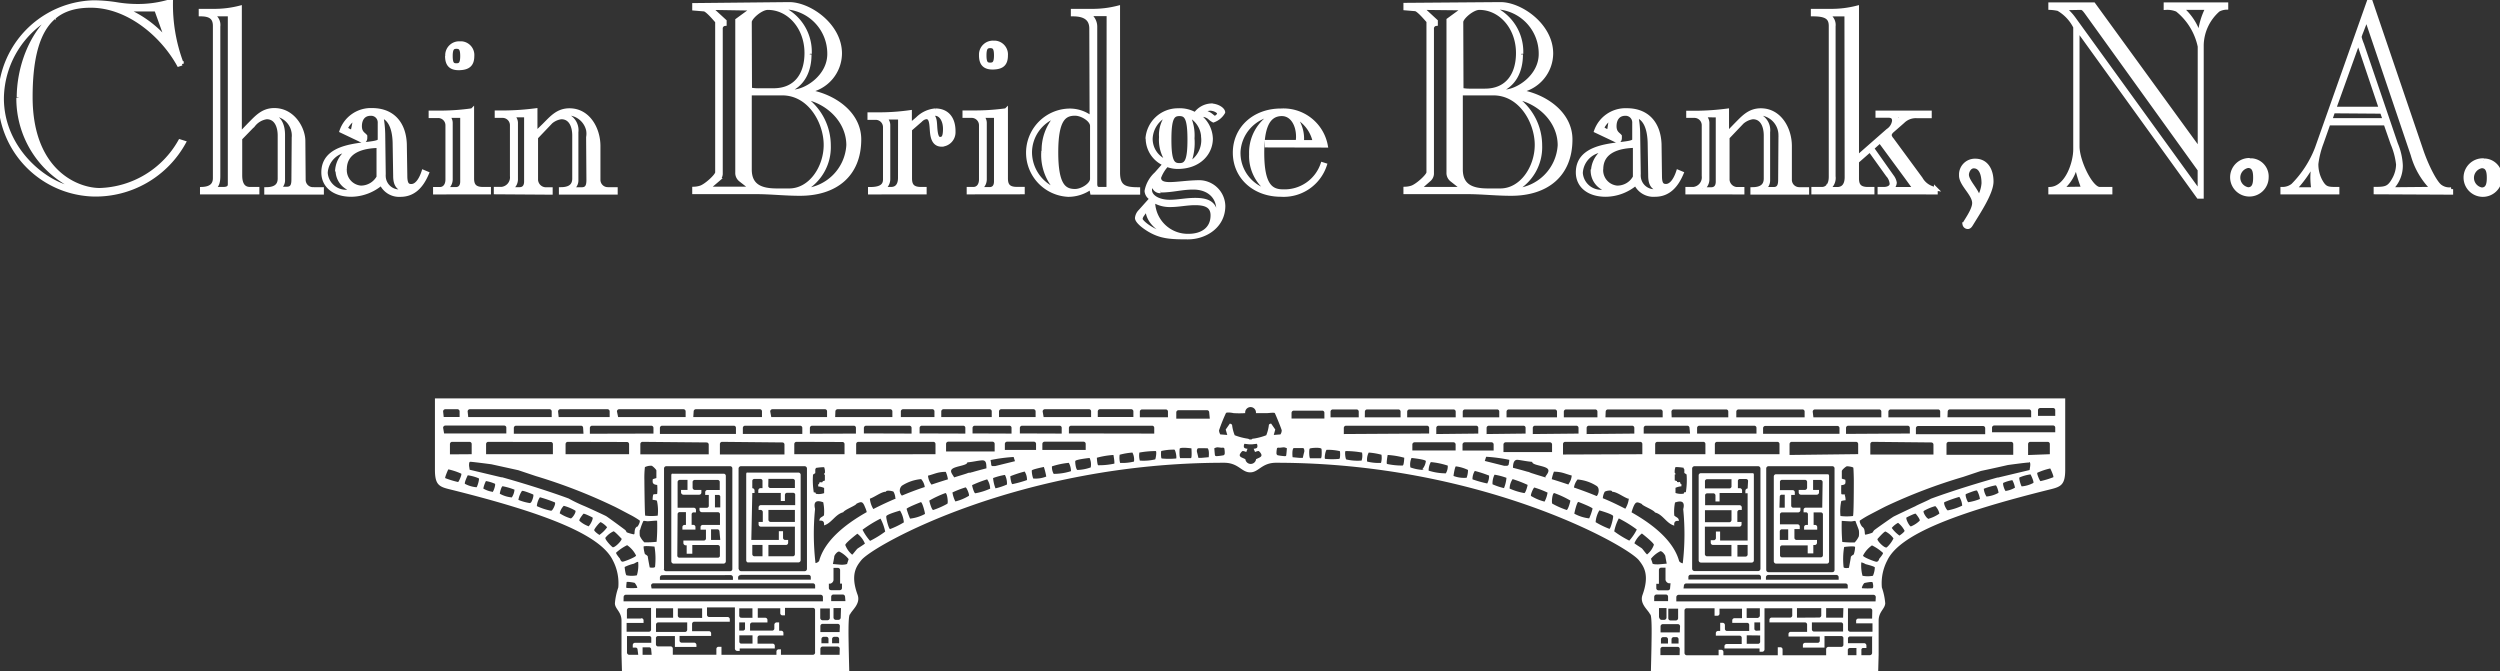 <svg xmlns="http://www.w3.org/2000/svg" viewBox="0 0 333.38 89.53"><rect x="0" y="0" width="333.38" height="89.53" fill="#333333" stroke="none"/><defs><style>.cls-1{fill:#fff}</style></defs><g id="Layer_2" data-name="Layer 2"><g id="Layer_1-2" data-name="Layer 1"><path stroke="#FFF" stroke-width=".5" class="cls-1" d="M24 18.83a12.72 12.72 0 01-10.7 6.49c-3.07 0-9.2-2.5-9.2-12.38C4.1 3.57 7.17.78 12.1.78s9.48 3.82 11.72 7.85l.43-.14A22.17 22.17 0 0122.82.11a14.79 14.79 0 01-4.67.67 17 17 0 01-2.46-.21 20.26 20.26 0 00-3.21-.28 12.84 12.84 0 000 25.67A13.48 13.48 0 0024.54 19zM2.43 13.05a13.09 13.09 0 007.84 12.09v.07c-3.92-.39-10-5.13-10-12.09A12.71 12.71 0 017.11 2l.07.07V2C4 4.6 2.48 9.2 2.48 13M20.82 1.28l1.4 3.89-.07.07a14.47 14.47 0 00-5.28-3.88v-.08zm9.81.65v22.64c0 .46-.32.61-.89.61h-1.32v-.08c.64-.25.71-1 .71-1.64V3.53A1.47 1.47 0 0028.31 2v-.07zm8.48 22c0 .64-.1 1.22-.85 1.22h-1.07v-.08a1.18 1.18 0 00.57-1.1V18c0-1.28-.42-2.31-1.6-2.67v-.07a2.09 2.09 0 01.5 0 2.84 2.84 0 012.49 3.1zm1.36-5.13c0-1.64-1.36-4.14-3.89-4.14-1.57 0-2.39 1-3.39 2L32 17.9V1a13.6 13.6 0 01-3.6.43h-1.65v.5c1.24 0 1.89.39 1.89 1.53v20.29c0 .78-.4 1.39-1.72 1.43v.49h7.42v-.49h-1c-1 0-1.29-.83-1.29-1.79v-4.92l1.77-1.82a2.72 2.72 0 011.74-1c1.32 0 1.72 1.32 1.72 2.42v5.74c0 1.11-.83 1.4-1.79 1.4v.49h7.45v-.49h-1.18A1.23 1.23 0 0140.51 24v-.08zm13.53.39c-.11-2.75-1.64-4.53-4.39-4.53a4.16 4.16 0 00-4.09 2.81l2.42 1.15a1.18 1.18 0 00.54.17c.21 0 .25-.28.25-.39v-.25c-.18-.25-.72-.43-.72-1.32s.43-1.64 1.43-1.64a1.13 1.13 0 011.18 1.08 1.34 1.34 0 010 .2v2.18c0 1-7.52-.22-7.52 4.34 0 1.79 1.43 3 3.75 3a6.28 6.28 0 004-1.52A2.6 2.6 0 0053.39 26c1.78 0 2.85-1.18 3.57-2.89l-.5-.21c-.22.68-.75 1.89-1.61 1.89-.53 0-.74-.29-.78-1.14zm-9 3.64a2.65 2.65 0 002.32 2.53v.11a4.11 4.11 0 01-.86.07 2.7 2.7 0 01-3-2.4 1.36 1.36 0 010-.2 3.2 3.2 0 012.89-2.89v.11a3.45 3.45 0 00-1.42 2.71m1.07-.29c0-2.49 2.42-3.06 4.46-3.1v4.14A2.67 2.67 0 0148.12 25 2.31 2.31 0 0146 22.58m1-5a2.17 2.17 0 01-.89-.46 3.2 3.2 0 011.18-1.32h.07zm5.68 5.89c0 1.28.5 1.78 1.5 1.89h0a1.73 1.73 0 01-.78.15 2.07 2.07 0 01-2.21-1.93 2.16 2.16 0 010-.36l-.07-5.34a15 15 0 00-.25-2.41c1.39.43 1.71 2.21 1.74 3.6zm6.92-16c0 1.14.5 1.68 1.68 1.64S63 8.61 63 7.47a1.58 1.58 0 00-1.44-1.71h-.26a1.61 1.61 0 00-1.68 1.54v.17m.5 0c0-1 .25-1.21.75-1.21s.75.21.75 1.21-.25 1.22-.75 1.22-.75-.18-.75-1.22m1.5 8v8.73c0 .57-.25 1-.86 1h-1.28v-.08a1.46 1.46 0 00.64-1.24v-7.41a1.18 1.18 0 00-.46-1h2zm3.6 10.2v-.49h-.82c-1.18 0-1.43-.58-1.43-1.4v-9.09a30.43 30.43 0 01-4.27.31h-1.29v.49h1a1.22 1.22 0 011.24 1.21v7.24c0 .75-.39 1.25-1 1.25H58v.49zM78.45 24c0 .64-.11 1.22-.86 1.22h-1.25v-.12a1.25 1.25 0 00.54-1.1v-6.38a2.1 2.1 0 00-1.83-2.35H75v-.07a2.85 2.85 0 013.41 2.15 2.75 2.75 0 010 .95zm-5 1.71v-.49h-.53A1.31 1.31 0 0171.5 24v-5.67l1.6-1.68a2.66 2.66 0 011.75-1c1.32 0 1.71 1.32 1.71 2.42v5.74c0 1.11-.82 1.4-1.78 1.4v.49h7.34v-.49h-1.07A1.23 1.23 0 0179.82 24v-4.53c0-2.28-1.35-4.78-3.88-4.78-1.57 0-2.39 1-3.39 2l-1.13 1.1v-3.1a34.33 34.33 0 01-4.06.29h-1.14v.49H67a1.23 1.23 0 011.25 1.21v6.79a1.53 1.53 0 01-1.36 1.7h-.79v.49zM70.14 15.4v8.81c0 .57-.25 1-.86 1h-1.14v-.08a1.43 1.43 0 00.68-1.27v-7.39a1.18 1.18 0 00-.46-1v-.08zM100 2.93c0-.57 1.46-1.86 2.39-1.86 2.82 0 5.14 2.6 5.14 6 0 2.85-1.4 4.95-4.39 4.95h-2a5.21 5.21 0 01-1.11-.1zm8 4.24a6.37 6.37 0 00-3.71-6.06V1a2.44 2.44 0 01.54 0 6.16 6.16 0 015.74 6.2c0 3-3.1 5-4.88 5a2.52 2.52 0 01-.72-.07h0c2.14-.75 3-2.71 3-4.88m2.57 12.19a7.73 7.73 0 00-3.32-6.38l.08-.07c3.1.57 5.81 3.14 5.81 6.38a6.39 6.39 0 01-5.92 6v-.07a6.47 6.47 0 003.35-5.89M92.56.66v.5l1.32.11c.39 0 1.46 1.28 1.74 1.6V23c0 .42-1.49 1.78-2.2 2a3.17 3.17 0 01-.86.15v.49h8.38c1.78 0 3.71.22 5.74.22 4.71 0 7.92-2.5 7.92-7.27 0-3.5-3.43-5.85-6.82-6.39v-.07a5.11 5.11 0 004.25-5c0-3.78-4.1-6.6-6.78-6.6zm7.74.5v.07l-2 1.46V23a1.17 1.17 0 00.46 1l1.36 1.06v.08h-5.7v-.04l1.29-1.1a1.11 1.11 0 00.42-.79V3.85a.59.59 0 01.52-.64h0v-.39l-1.83-1.68v-.07zm-.3 11.31h4.31c3.68 0 5.78 3.85 5.78 6.85s-2 6.06-4.85 6.06h-1.64c-2 0-3.6-.5-3.6-2.78zm23.32 13.2v-.49h-.52c-1.18 0-1.43-.58-1.43-1.4v-6.52l1.45-1.26a1.19 1.19 0 01.72-.36c.64 0 .64.93.71 1.82s.28 1.85 1.32 1.85a1.67 1.67 0 001.6-1.74v-.08c0-1.71-.86-2.78-2.46-2.78a3.84 3.84 0 00-2.36 1.11l-1 .85v-1.73a29.63 29.63 0 01-4.31.29h-1.11v.5h.82a1.23 1.23 0 011.25 1.21h0v7c0 1.07-1 1.25-2 1.25v.49zm1.36-10.48c.78 0 1.32.86 1.32 2s-.26 1.32-.65 1.32-.53-.54-.6-1.36 0-1.64-.68-1.89v-.07zM120 23.71c0 1-.46 1.47-1.17 1.47h-1v-.08a1.46 1.46 0 00.64-1.24v-7.1a1.18 1.18 0 00-.46-1v-.07h2zm10.8-16.33c0 1.14.5 1.68 1.68 1.64s1.68-.5 1.68-1.64a1.59 1.59 0 00-1.46-1.71h-.22a1.61 1.61 0 00-1.68 1.54v.17m.5 0c0-1 .25-1.21.75-1.21s.75.21.75 1.21-.25 1.22-.75 1.22-.75-.18-.75-1.22m1.5 8.09v8.73c0 .57-.25 1-.85 1h-1.25v-.08a1.46 1.46 0 00.64-1.24v-7.41a1.18 1.18 0 00-.46-1h1.92zm3.6 10.19v-.49h-.82c-1.18 0-1.42-.58-1.42-1.4v-9.08a30.67 30.67 0 01-4.28.29h-1.28v.49h1a1.23 1.23 0 011.2 1.22v7.24c0 .75-.39 1.25-1 1.25h-.64v.49zm11.4-.48h-1.2c-.32 0-.53-.15-.53-.65V3.6a1.92 1.92 0 00-.8-1.6v-.1h2.55zm-2.25-9.45a4.67 4.67 0 00-3.07-1 5.64 5.64 0 000 11.27 5.14 5.14 0 003-1l.14.71h6.17v-.49c-1.79 0-2.68-.29-2.68-2.22V1a13.6 13.6 0 01-3.6.43h-2.46v.5c1.36 0 2.46.39 2.46 1.89zm-6.45 4.63a6.8 6.8 0 001.7 4.82l-.11.1a5.43 5.43 0 01-3.32-4.92 5.2 5.2 0 013.43-4.89l.07.07a6.64 6.64 0 00-1.71 4.81m6.45 3.5c0 .78-1.32 1.6-2.25 1.6-1.42 0-2.49-.71-2.49-5.13s1.07-5.14 2.49-5.14c.93 0 2.25.82 2.25 1.61zm9.2-5.57a5 5 0 00.86 3.21l-.08.07a3.23 3.23 0 01-2.13-3.1 3.67 3.67 0 012.17-3.17l.07.1a4.19 4.19 0 00-.89 2.89m-1.78.25a3.74 3.74 0 002.28 3.35l-1.14 1.29a4.12 4.12 0 00-1.29 2.3 1.21 1.21 0 00.68 1l-1.53 1.71a1.5 1.5 0 00-.43.89c0 .36.64 1 1.64 1.6 1.57.93 2.85 1 5.17 1s4.74-1.5 4.74-4.21a3.26 3.26 0 00-3.15-3.18c-1.5 0-3 .25-4 .25-.6 0-1.42-.07-1.42-.85a5 5 0 011.03-1.68 3.82 3.82 0 001.42.28c2.89 0 4.46-1.85 4.46-3.81a3.94 3.94 0 00-1.78-3.14 2.29 2.29 0 01.64 0 1.58 1.58 0 01.93.36 2.2 2.2 0 00.53.39 2.51 2.51 0 001.32-1.1c0-.4-.78-.93-1.68-.93a2.73 2.73 0 00-2.06 1.18 4.15 4.15 0 00-2.29-.54 4.08 4.08 0 00-4.1 3.82m8.35-4c.6 0 1.21.35 1.21.64a.75.75 0 01-.57.54c-.14 0-.29-.18-.5-.33a2 2 0 00-1.11-.42v-.08a1.89 1.89 0 011-.35m-6.6 10.91c1.6 0 2.78-.39 4.35-.39 2 0 3.32 1.17 3.32 3a5.42 5.42 0 01-.32 1.6H162c0-.32.11-.6.11-.93 0-1.81-1.43-2.06-2.72-2.06s-2.28.25-3.42.25c-1.39 0-2.6-.61-2.6-1.57a1 1 0 01.46-.81.89.89 0 00.77 1h.16m6.92 3.21c0 1.82-1.39 2.71-3.18 2.71a4.6 4.6 0 01-4.7-4.25 1.34 1.34 0 01.07-.39 4.1 4.1 0 002.21.57c1.1 0 2.17-.25 3.28-.25 1.35 0 2.32.32 2.32 1.61m-1.25-10.34a3.59 3.59 0 01-1.78 3.42l-.08-.07a7.51 7.51 0 00.47-3.28 6 6 0 00-.57-3l.07-.07a3.41 3.41 0 011.89 3M157.28 22c-.89 0-1.32-.49-1.32-3.38s.43-3.39 1.32-3.39 1.32.5 1.32 3.39-.43 3.38-1.32 3.38m-4.35 5.82l.07.07c0 1.75 1.75 3 3.32 3.49v.11c-2.42-.39-4.2-1.89-4.2-2.28a1.06 1.06 0 01.21-.54zm23.89-8.39a5.76 5.76 0 00-6-4.71c-3.57 0-6.17 2.39-6.17 5.64s2.6 5.63 6.17 5.63a5.81 5.81 0 005.88-4l-.35-.11a5.33 5.33 0 01-5.23 3.62c-1.57 0-2.78-.71-2.78-5.13 0-3 .57-5.14 2.6-5.14 1.32 0 2.14 1.36 2.14 3a3.08 3.08 0 01-.07.68h-4.1v.5zm-10 1.14a5.73 5.73 0 002.28 4.81v.12a5.27 5.27 0 01-3.92-5.34 5.35 5.35 0 014.39-4.89l.07.07a5.85 5.85 0 00-2.82 5.23m6.81-1.64a4.61 4.61 0 00-1-3.35l.07-.07a4.92 4.92 0 012.61 3.42zm21.25-16c0-.57 1.47-1.86 2.39-1.86 2.82 0 5.14 2.6 5.14 6 0 2.85-1.39 5-4.39 5h-2a5.21 5.21 0 01-1.11-.1zm8 4.24a6.37 6.37 0 00-3.71-6.06V1a2.35 2.35 0 01.53 0 6.16 6.16 0 015.74 6.2c0 3-3.1 5-4.88 5a2.52 2.52 0 01-.72-.07h0c2.14-.75 3-2.71 3-4.88m2.56 12.19a7.72 7.72 0 00-3.31-6.38l.07-.07c3.1.57 5.81 3.14 5.81 6.38a6.39 6.39 0 01-5.92 6v-.07a6.45 6.45 0 003.35-5.89M187.4.63v.5l1.32.11c.39 0 1.46 1.28 1.75 1.6V23c0 .42-1.5 1.78-2.21 2a3.17 3.17 0 01-.86.15v.49h8.38c1.78 0 3.71.22 5.74.22 4.71 0 7.92-2.5 7.92-7.27 0-3.5-3.43-5.85-6.81-6.39v-.07a5.11 5.11 0 004.24-5c0-3.78-4.1-6.6-6.77-6.6zm7.74.5v.07l-2 1.46V23a1.17 1.17 0 00.46 1l1.4 1.1v.08h-5.71v-.08l1.25-1.1a1.12 1.12 0 00.43-.79V3.85a.59.59 0 01.52-.64h0v-.39l-1.82-1.68v-.07zm-.32 11.34h4.32c3.67 0 5.77 3.85 5.77 6.85s-2 6.06-4.84 6.06h-1.65c-2 0-3.6-.5-3.6-2.78zm26.5 6.74c-.11-2.75-1.64-4.53-4.39-4.53a4.19 4.19 0 00-4.11 2.79l2.43 1.15a1.23 1.23 0 00.53.17c.22 0 .25-.28.25-.39v-.25c-.18-.25-.71-.43-.71-1.32s.43-1.64 1.43-1.64a1.13 1.13 0 011.16 1.1 1.09 1.09 0 010 .18v2.18c0 1-7.52-.22-7.52 4.34 0 1.79 1.43 3 3.74 3a6.31 6.31 0 004-1.5 2.6 2.6 0 002.57 1.5c1.78 0 2.85-1.18 3.57-2.89l-.5-.21c-.22.68-.75 1.89-1.61 1.89-.53 0-.75-.29-.78-1.14zm-8.95 3.64a2.64 2.64 0 002.31 2.53v.09a4 4 0 01-.85.07 2.69 2.69 0 01-3-2.38 1.64 1.64 0 010-.22 3.19 3.19 0 013-2.9v.11a3.42 3.42 0 00-1.42 2.71m1.14-.29c0-2.49 2.42-3.06 4.45-3.1v4.14a2.63 2.63 0 01-2.36 1.39 2.31 2.31 0 01-2.1-2.46m1-5a2.17 2.17 0 01-.89-.46 3.26 3.26 0 011.17-1.35h0zm5.5 5.9c0 1.28.5 1.78 1.5 1.89h0a1.73 1.73 0 01-.78.15 2.07 2.07 0 01-2.21-1.93 2.16 2.16 0 010-.36l-.08-5.34a13 13 0 00-.25-2.41c1.4.43 1.71 2.21 1.75 3.6zm17.33.53c0 .64-.11 1.22-.85 1.22h-1.25v-.08a1.28 1.28 0 00.53-1.06v-6.43a2.1 2.1 0 00-1.8-2.35h-.06v-.07a3.17 3.17 0 01.61-.07 2.9 2.9 0 012.86 2.94 1.85 1.85 0 010 .23zm-5 1.71v-.49h-.55a1.31 1.31 0 01-1.43-1.19v-5.67l1.6-1.68a2.77 2.77 0 011.75-1c1.32 0 1.71 1.32 1.71 2.42v5.74c0 1.11-.82 1.4-1.78 1.4v.49H241v-.49h-1.08A1.23 1.23 0 01238.7 24v-4.53c0-2.28-1.36-4.78-3.89-4.78-1.57 0-2.39 1-3.39 2l-1.1 1.14v-3.1a34.65 34.65 0 01-4.07.29h-1.14v.45h.82a1.23 1.23 0 011.25 1.21h0v6.79a1.54 1.54 0 01-1.35 1.71H225v.49zm-3.32-10.27v8.81c0 .57-.25 1-.85 1h-1.14v-.08a1.46 1.46 0 00.64-1.24v-7.43a1.18 1.18 0 00-.46-1v-.08zm17.19 8.21c0 .92-.36 1.57-1.25 1.57h-1.17v-.08a1.66 1.66 0 00.71-1.6v-20a1.47 1.47 0 00-.82-1.51v-.06h2.5zm11.91 2.06v-.49a2.72 2.72 0 01-2-1.36l-3.85-5.24a1.16 1.16 0 01-.3-.59 1 1 0 01.32-.53l1.43-1.25a2.45 2.45 0 011.85-.71h1.75V15h-7v.45h1.46c.53 0 .75.21.75.67a1.82 1.82 0 01-.82 1.29L247.65 21V1a13.72 13.72 0 01-3.61.43h-2.31v.5c1.74 0 2.39.39 2.39 1.53v20.11c0 1.25-.65 1.61-1.15 1.61h-1.17v.49h7.91v-.49h-.64c-1.17 0-1.42-.58-1.42-1.4v-2.24l1.71-1.5 2.35 3.28a2 2 0 01.53 1.18c0 .5-.57.68-1 .68h-.61v.49zm-7.45-6.84l3.49 4.74 1.11 1.53v.08h-3v-.08a1.07 1.07 0 00.39-.75 1.94 1.94 0 00-.39-.85l-2.64-3.74zm3.3-3.4v0a5.18 5.18 0 00-1 .74 1.18 1.18 0 00-.33-.82zm10.49 9a4.57 4.57 0 01-.64 2c-.11-1-1.54-2.24-1.54-3.14 0-.42.32-1.1.89-1.1.86 0 1.29.89 1.29 2.28m-3-1.07c0 1.21 1.75 2.46 1.75 3.67 0 1-1.29 2.61-1.29 2.82a.47.47 0 00.47.39c.21 0 .35-.21.46-.39 1.07-1.75 2.71-4.21 2.71-5.7s-.68-2.79-2.18-2.79a1.87 1.87 0 00-1.92 1.81v.19m16-22.34c.3 0 .49.29.71.57l15.11 21v3L276.55 2.47a6.75 6.75 0 00-1.31-1.36v0zm16.83 0v.07a9.48 9.48 0 00-1 3.53h-.06a7.66 7.66 0 00-2.3-3.53v-.07zm-12.88 24.6v-.49H280c-1.15 0-2.94-3.67-2.94-5.67V3.92l16.09 22.32h.47V6a6.4 6.4 0 012.2-4.67 2.38 2.38 0 011.07-.29V.57h-8.11v.5a3.38 3.38 0 011.54.25 8.43 8.43 0 013 4.88V20L279.19.57h-5.79v.5a6.4 6.4 0 011.07.14 5.7 5.7 0 012.25 2.39v16.33c0 1.79-1.1 5.14-3.32 5.25v.49zm-6.44-.49v-.08a5.39 5.39 0 001.82-3.1h.05a19.21 19.21 0 00.94 3.14zm25-3.86a2.32 2.32 0 102.28 2.36v0a2.18 2.18 0 00-2-2.32H300m.71 2.32c0 .75-.11 1.54-.93 1.54a1.56 1.56 0 010-3.07c.82 0 .93.78.93 1.53m18.23 1.54v-.12a4.25 4.25 0 001.23-3.1 8.3 8.3 0 00-.66-2.82L315 5.92a5.86 5.86 0 01-.33-1 6 6 0 01.25-.71l.6-1.57h.11l6.09 18a10.17 10.17 0 002.56 4.45v.08zm7.94.49v-.49a2 2 0 01-1.4-.33c-.69-.42-1.84-2.71-2.53-4.7L316.08 0h-.14l-7 19.79a14.3 14.3 0 01-3.19 4.92 2.21 2.21 0 01-1.4.47v.49h7.36v-.49c-1.32 0-1.68 0-2.28-1.11a4.7 4.7 0 01-.52-2.21 12 12 0 01.69-2.78l.92-2.61h7.58l.93 2.67a9.94 9.94 0 01.74 2.78 4.14 4.14 0 01-.55 2c-.63 1.14-1.07 1.25-2.44 1.25v.49zm-20.59-.49v-.33a15.86 15.86 0 002.14-3.06l.05.07a13.81 13.81 0 00-.14 1.82 12.63 12.63 0 00.12 1.5zm11.33-10.31L318 16h-7.25l.39-1.14zm-3.14-9.34l3 8.91h-6.2zm16.64 15.79a2.32 2.32 0 102.29 2.35v0a2.18 2.18 0 00-2-2.32h-.26m.72 2.32c0 .75-.11 1.54-.93 1.54a1.56 1.56 0 010-3.07c.82 0 .93.78.93 1.53"/><path class="cls-1" d="M270.73 53.13H58v9.52c0 2 .55 2.26 2 2.61 12.47 3.1 20.07 6 21.73 9.48a6.53 6.53 0 01.72 3.6 8.45 8.45 0 00-.45 2.11c0 .76.88 1.11.88 2.32v4.51l.06 2.25h30.31s-.08-3.27-.08-3.61-.11-4 .19-4c.26-.58 1.44-1.41 1-2.61-1-2.71-.13-3.82.49-4.6 1.58-2 21.19-13 48.38-13 1.91 0 2.31 1.25 3.44 1.28h.05c1.13 0 1.53-1.28 3.44-1.28 27.19 0 46.8 11 48.39 13 .61.78 1.47 1.89.49 4.6-.45 1.2.73 2 1 2.61.3 0 .19 3.56.19 4s-.08 3.61-.08 3.61h30.31l.06-2.25v-4.51c0-1.21.84-1.56.88-2.32a8.45 8.45 0 00-.45-2.11 6.53 6.53 0 01.72-3.6c1.66-3.51 9.26-6.38 21.73-9.48 1.43-.35 2-.61 2-2.61v-9.52zm-11 1.76a.3.3 0 01.3-.3h10.53a.29.29 0 01.3.3v.75H259.7zm10.85 6.73c.17 0 .18.27.15.53l-.08.53-4.19 1h-.1c-1.78.5-5.44 1.57-8.88 2.83-.42.25-1.78.81-2.07 1-.47.21-2.67 1.26-2.88 1.37s-2.53 1.74-2.63 1.85-.15.28-.25.32a5.33 5.33 0 01-.89.25c-.11 0-.06-.29-.13-.58a.66.66 0 00-.28-.46c-.11-.07-.46-.7-.32-.85a12.93 12.93 0 011.23-.74c.32-.17 1.91-1 2.24-1.16a71.29 71.29 0 0110.28-3.91l2.39-.8c1.64-.34 3.59-.79 3.59-.79s2.54-.35 2.82-.33m-.13-1v-1.46a.3.3 0 01.3-.3h2.3a.29.29 0 01.3.3v1.35zm-20.69 16.1a3.61 3.61 0 01-1.39 0 5.14 5.14 0 01-.16-1.79 1.94 1.94 0 01.57.24s1.23.3 1.23.44a3 3 0 01-.25 1.11m0 1.66a8.65 8.65 0 01-1.44 0c-.14 0 .19-.67.33-.7s1-.22 1.06-.08.16.73 0 .76m-27 0a.29.29 0 01-.28.3h-1.26a.29.29 0 01-.3-.28v-.59h.35V76a.3.3 0 01.3-.3h.58v1.62a.58.58 0 00.44.46h.23zm1.07 2.75v1.27a.31.31 0 01-.3.3h-.71a.3.3 0 01-.3-.3v-1.27zm-6.21-12.85c.06-.22.13-.43.21-.64.32-.79.48-.81 1.17-.47 0 .21 1.57.78 1.75 1.13 1.07.27 1.52 1.48 2.57 1.75-.07-.48.13-.69.61-.62 0-.46-.34-.45-.61-.72a6 6 0 01.1-1.74c1-.35 1.33 0 1.09.89a33.52 33.52 0 01-.06 7.22.77.77 0 01-.48-.28c-.71-2.61-3.27-4.78-6.35-6.52m-9.14-7.71v-1.39a.3.3 0 01.28-.3h10a.29.29 0 01.3.3v1.35zm8.78 5.86a3.2 3.2 0 01-.47 1.37c-1-.51-2-1-3-1.4a2 2 0 01.25-.86c.15-.13 1-.3 1 0 .62 0 1.47.7 2.15.93m-4.25-.37c-1-.42-2.05-.8-3-1.13a2.26 2.26 0 01.48-1.07 5.6 5.6 0 012.57.88c.38.28.28 1 0 1.32m-24.6-6.86a.3.3 0 01.3-.3h5.18a.29.29 0 01.29.29v.8h-5.77zm-9.14-1.4v-.81a.3.3 0 01.28-.3h10.81a.29.29 0 01.29.29v.75zm12.33 0v-.81a.3.3 0 01.3-.3h5a.28.28 0 01.3.28v.77zm3.5 1.4a.3.3 0 01.28-.3h3.57a.29.29 0 01.3.3v.8h-4.15zm3.21-1.4v-.81a.3.3 0 01.28-.3h4.62a.28.28 0 01.3.28v.77zm2.25 1.4a.3.3 0 01.3-.3h5.88a.29.29 0 01.3.3v1h-6.48zm3.91-1.4v-.81a.3.3 0 01.28-.3h5.52a.29.29 0 01.3.3v.75zm7.18 0v-.81a.3.3 0 01.28-.3h5.78a.29.29 0 01.3.3v.75zM246.07 66c-.07-.14-.49 0-.53-.14a11.41 11.41 0 010-1.17s.46 0 .53-.22a1.06 1.06 0 000-.5l-.46-.14v-1c0-.18.53-.6.64-.64s.85.07.89.18.07 1.39.07 1.74 0 4.55-.11 4.7a6.67 6.67 0 01-1.67 0 6.4 6.4 0 01.11-2 2.28 2.28 0 01.57-.1A2.22 2.22 0 00246 66m-7.36-5.33v-1.45a.3.3 0 01.28-.3h8.58a.29.29 0 01.29.29v1.35zm6 8V76a.29.29 0 01-.3.3h-8.51a.3.3 0 01-.3-.3V62.47a.3.3 0 01.3-.3h8.51a.29.29 0 01.3.3zm-8.85 8h9.1a.31.31 0 01.3.3v.34h-9.7v-.34a.32.32 0 01.3-.3m9.46-18.82h-10.14v-.75a.3.3 0 01.28-.3H245a.28.28 0 01.3.28v.77zM237 58.92a.29.29 0 01.3.3v1.35h-8.62v-1.35a.3.3 0 01.28-.3h8zm-2.24 9.6v7.33a.31.31 0 01-.29.3h-8.52a.32.32 0 01-.3-.3V62.47a.32.32 0 01.3-.3h8.52a.31.31 0 01.29.3zm-.22 8.12a.31.31 0 01.29.3v.34h-9.68v-.34a.3.3 0 01.3-.3h9.09zm-.31-18.82h-7.92v-.75a.3.3 0 01.28-.3h7.34a.29.29 0 01.3.3zm-7.11 1.1a.28.28 0 01.3.28v1.37h-6.7v-1.35a.3.3 0 01.3-.3h6.1zm-3 5.63c-.15-.51-.11-.13-.49-.29v-.1l-.3-.1v-.79h.1c0-.2-.1-.2-.1-.2a1.76 1.76 0 01.1-.79 6.59 6.59 0 011.09.1c0 .21.09.19.09.2v.49l.3.2a9.89 9.89 0 01-.1 2.37h-.2l-.09.19a2.25 2.25 0 01-1.09-.09v-.69a2.42 2.42 0 01.79-.2v-.3zm1.25-6.73h-6.18v-.75a.3.3 0 01.28-.3H225a.29.29 0 01.3.3zm-.82 20.29a.3.3 0 01.3-.3h21.25a.28.28 0 01.3.28v.38h-21.9zm21.3-2.46a9.85 9.85 0 01.07-2.71s1.39-.18 1.46 0a3.39 3.39 0 01-.18 1s-.39.21-.39.35-.25 1.43-.25 1.43-.57.11-.71-.07m1.46-3.31a12.86 12.86 0 01-1.64-.07 26.3 26.3 0 01-.07-2.81c.11 0 1 .07 1.25.07s.57-.14.6 0 .39 1 .43 1.18a2.75 2.75 0 010 .81 2.84 2.84 0 01-.6.86m-1.11-14.52v-.79a.3.3 0 01.3-.3h7.9a.29.29 0 01.31.29v.75zM257.53 59a.29.29 0 01.3.3v1.31h-8.42v-1.39a.3.3 0 01.3-.3zm10.94 1.65h-8.9v-1.43a.3.3 0 01.28-.3h8.32a.29.29 0 01.3.3zm-3.74-2.75h-9.24v-.79a.3.3 0 01.28-.3h8.67a.29.29 0 01.29.29zm-12.91-3a.3.3 0 01.3-.3h6.31a.28.28 0 01.3.28v.77h-6.91zm-10.09 0a.3.3 0 01.28-.3h8.57a.28.28 0 01.3.28v.77h-9.06zm-10.19 0a.3.3 0 01.28-.3h8.53a.28.28 0 01.3.28v.77h-9.11zm-8.65 0a.3.3 0 01.28-.3h7a.28.28 0 01.3.28v.77h-7.55zm-8.77 0a.3.3 0 01.3-.3h7a.29.29 0 01.3.3v.75h-7.63zm-5.58 0a.3.3 0 01.28-.3h3.9a.29.29 0 01.3.3v.75h-4.48zm-7.64 0a.3.3 0 01.28-.3h6.15a.29.29 0 01.3.3v.75h-6.73zm-5.84 0a.3.3 0 01.28-.3h4.29a.28.28 0 01.3.28v.77h-4.87zm-7.41 0a.3.3 0 01.28-.3h5.89a.29.29 0 01.3.3v.75h-6.47zm-5.64 0a.3.3 0 01.28-.3h4.18a.29.29 0 01.3.3v.75H182zm-4.58 0a.3.3 0 01.3-.3h3.16a.29.29 0 01.3.3v.75h-3.76zm-25.43 0a.3.3 0 01.3-.3h3.16a.29.29 0 01.29.29v.75H152zm-37.83 5.68v-1.36a.3.3 0 01.28-.3h10a.29.29 0 01.3.3v1.35zm9.1 4.38c-1 .33-2 .71-3 1.13a.91.91 0 010-1.32 5.64 5.64 0 012.57-.88 2 2 0 01.48 1.07m-3.86 1.52c-1 .42-2 .89-3 1.4a3.16 3.16 0 01-.46-1.38c.68-.23 1.53-.93 2.15-.93 0-.26.9-.09 1 0a2 2 0 01.25.86m-7.12 11.4v.57a.29.29 0 01-.28.3h-1.17a.29.29 0 01-.3-.28v-.59h.18a.57.57 0 00.44-.46v-1.64h.58a.29.29 0 01.3.3v1.79zm-1.62 3.31v1.27a.31.31 0 01-.3.3h-.69a.31.31 0 01-.29-.3v-1.27zm-1.43-6.33a.77.77 0 01-.48.28 33.52 33.52 0 01-.06-7.22c-.23-.94.13-1.24 1.09-.89a6 6 0 01.1 1.74c-.27.27-.61.26-.61.72.48-.07.68.14.61.62 1-.27 1.5-1.48 2.57-1.75.18-.35 1.75-.92 1.75-1.13.69-.34.85-.32 1.16.47a3 3 0 01.22.64c-3.08 1.74-5.64 3.91-6.35 6.52m-24.3 1.91a3.56 3.56 0 01-1.38 0c-.14-.06-.25-1-.25-1.11a5.51 5.51 0 011.23-.44c.16-.08.43-.27.57-.24a4.71 4.71 0 01-.17 1.79M85 78.4a8.66 8.66 0 01-1.44 0c-.11 0 0-.63 0-.76s1 .06 1.06.08.47.65.33.7m0-8.2a.65.65 0 00-.29.46c-.07.29 0 .54-.13.58a5.61 5.61 0 01-.89-.25c-.1 0-.14-.22-.25-.32s-2.39-1.77-2.57-1.87-2.46-1.16-2.93-1.35a20.07 20.07 0 01-2.07-1c-3.44-1.26-7.09-2.33-8.88-2.83h-.12l-4.19-1-.08-.53c0-.26 0-.51.15-.53s2.82.33 2.82.33l3.59.79 2.39.8a71.6 71.6 0 0110.32 4c.33.14 1.92 1 2.24 1.16a10.83 10.83 0 011.23.74c.14.15-.21.78-.31.85M60 60.59v-1.37a.3.3 0 01.3-.3h2.3a.29.29 0 01.3.3v1.35zm17.81-2.75h-9.29v-.77a.3.3 0 01.28-.3h8.66a.28.28 0 01.3.28zm5.78 1.1a.29.29 0 01.3.3v1.33h-8.47v-1.35a.3.3 0 01.3-.3zm-10.16 0a.28.28 0 01.3.28v1.35h-8.91v-1.35a.3.3 0 01.28-.3zm5.23-1.1v-.77a.3.3 0 01.28-.3h7.9a.29.29 0 01.3.3v.75zm33.66 1.1a.28.28 0 01.3.28v1.35h-6.7v-1.35a.3.3 0 01.28-.3zm-4.32-1.1v-.77a.3.3 0 01.3-.3h5.54a.28.28 0 01.3.28v.77zm2 5.45v.79l-.3.1v.1c-.38.16-.34-.22-.49.29h-.1v.3a2.42 2.42 0 01.79.2v.69a2.12 2.12 0 01-1.09.09l-.09-.19h-.2a9.89 9.89 0 01-.1-2.37l.3-.2v-.49l.09-.2a6.7 6.7 0 011.09-.1 1.63 1.63 0 01.1.79s-.13 0-.1.2zM98.75 76.66h9.07a.29.29 0 01.3.3v.34h-9.69V77a.3.3 0 01.3-.3m-.24-.79V62.47a.32.32 0 01.3-.3h8.52a.31.31 0 01.3.3v13.4a.31.31 0 01-.3.3h-8.49a.32.32 0 01-.3-.3m8.47-18h-7.93v-.8a.3.3 0 01.3-.3h7.33a.29.29 0 01.3.3zM104.31 59a.28.28 0 01.3.28v1.32H96v-1.38a.3.3 0 01.28-.3zm-6.87 17.69a.31.31 0 01.3.3v.34H88V77a.32.32 0 01.3-.3zm-8.89-.79V62.47a.3.3 0 01.3-.3h8.51a.29.29 0 01.3.3v13.4a.29.29 0 01-.3.3h-8.54a.3.3 0 01-.3-.3m9.61-18H88v-.8a.3.3 0 01.28-.3h9.56a.28.28 0 01.3.28v.82zM94.22 59a.29.29 0 01.29.29v1.3h-9.12v-1.37a.3.3 0 01.28-.3zm-7.11 5.45c.07.18.53.22.53.22a6.5 6.5 0 010 1.17c-.07.11-.46 0-.54.14a3.08 3.08 0 00-.07.68 2.13 2.13 0 01.57.1 6.11 6.11 0 01.11 2 6.67 6.67 0 01-1.67 0c-.07-.15-.11-4.34-.11-4.7a12.51 12.51 0 01.07-1.77 1.8 1.8 0 01.89-.18c.11 0 .64.5.64.64v1l-.47.14a1.06 1.06 0 000 .5m-1.71 6.3a7 7 0 01.43-1.18c0-.11.39 0 .6 0s1.14-.11 1.25-.07a23.92 23.92 0 01-.07 2.81 12.78 12.78 0 01-1.64.07 3 3 0 01-.6-.86 3.66 3.66 0 010-.81m.5 2.24c.07-.15 1.46 0 1.46 0a9.85 9.85 0 01.07 2.71c-.14.18-.71.07-.71.07s-.25-1.28-.25-1.43-.39-.35-.39-.35a4.2 4.2 0 01-.18-1m1 5.2a.3.3 0 01.28-.3h21.3a.29.29 0 01.3.3v.38H86.89zM115.2 57.8v-.73a.3.3 0 01.28-.3h5.78a.29.29 0 01.3.3v.75zm7.43 0v-.73a.3.3 0 01.28-.3h5.52a.28.28 0 01.3.28v.77zm3.53 1.4a.3.3 0 01.28-.3h5.9a.29.29 0 01.3.3v1h-6.48zm3.53-1.4v-.73a.3.3 0 01.28-.3h4.62a.28.28 0 01.3.28v.77zm4.31 1.4a.3.3 0 01.3-.3h3.56a.29.29 0 01.3.3v.8H134zm2-1.4v-.73a.3.3 0 01.28-.3h5a.28.28 0 01.3.28v.77zm3 1.4a.3.3 0 01.3-.3h5.18a.29.29 0 01.3.3v.8H139zm3.54-1.4v-.73a.3.3 0 01.28-.3h10.8a.28.28 0 01.3.28v.77zm3.85-2.93a.3.3 0 01.28-.3h4.18a.29.29 0 01.29.29v.75h-4.75zm-7.35 0a.3.3 0 01.28-.3h5.88a.28.28 0 01.3.28v.77h-6.33zm-5.82 0a.3.3 0 01.28-.3h4.3a.29.29 0 01.3.3v.75h-4.88zm-7.7 0a.3.3 0 01.3-.3h6.13a.28.28 0 01.3.28v.77h-6.73zm-5.39 0a.3.3 0 01.3-.3h3.88a.28.28 0 01.3.28v.77h-4.48zm-8.73 0a.3.3 0 01.3-.3h7a.29.29 0 01.3.3v.75h-7.63zm-8.69 0a.3.3 0 01.28-.3h7a.28.28 0 01.3.28v.77h-7.44zm-10.21 0a.3.3 0 01.28-.3h8.53a.28.28 0 01.3.28v.77h-9.16zm-10.23 0a.3.3 0 01.28-.3h8.58a.29.29 0 01.3.3v.75h-9zm-7.85 0a.3.3 0 01.28-.3H81a.29.29 0 01.3.3v.75h-6.8zm-12.06 0a.3.3 0 01.3-.3h10.61a.29.29 0 01.3.3v.75H62.44zm-3.27 0a.3.3 0 01.28-.3H61a.29.29 0 01.29.29v.75h-2.12zm0 2.18a.3.3 0 01.28-.3h7.85a.28.28 0 01.3.28v.77h-8.3zm2 7.23a11.6 11.6 0 01-1.71-.52c-.11 0 .33-1.06.41-1.17a8.59 8.59 0 011.71.57c.14.06-.3 1.06-.41 1.12m2.5.7a4 4 0 01-1.59-.46c-.1-.14.3-1 .38-1.14a5.74 5.74 0 011.47.41c.11.08-.19 1.11-.3 1.19m2.1.6a3.46 3.46 0 01-1.2-.43 3.83 3.83 0 01.35-1 4.9 4.9 0 011.2.36c.13.08-.19 1.11-.35 1.11m2.58.71a4 4 0 01-1.58-.49c0-.16.22-1 .38-1a8.67 8.67 0 011.58.46 2.16 2.16 0 01-.38 1.06m2.45.73a6.5 6.5 0 01-1.55-.43 3 3 0 01.47-1.19c.14-.11 1.5.47 1.5.47.14.16-.22 1.08-.32 1.08m2.71 1.09a8.12 8.12 0 01-1.9-.62 2.46 2.46 0 01.41-1.18 17.59 17.59 0 012 .69c.14.22-.32 1.09-.46 1.09m2.64 1.06a5.37 5.37 0 01-1.54-.7 2 2 0 01.54-1 6.06 6.06 0 011.55.65c.13.21-.41 1-.57 1m2.28 1.06a3.6 3.6 0 01-1.17-.71c-.11-.16.44-.82.52-.93S79 69 79 69c.19.11-.38 1.2-.57 1.2M80 71.35c-.1 0-.76-.49-.76-.66s.74-1.09.87-1.06a2.93 2.93 0 01.85.68 4.13 4.13 0 01-1 1m1.69 1.62c-.22-.16-1-1-.92-1.22a3 3 0 011.09-.86c.16 0 1.08 1 1.08 1 0 .3-1 1.28-1.22 1.11m1 1.55c-.06-.08-.57-.67-.52-.81a6.36 6.36 0 011.47-1 3.6 3.6 0 011.19 1.38c0 .2-1.52.79-1.76.82s-.33-.27-.38-.36m.48 5.07a.31.31 0 01.29-.3h26a.31.31 0 01.29.3v.58H83.15zm16.19 4.28a.3.3 0 01-.23.2h-.54V83h.77zm1 .83v1.11h-1.53a.28.28 0 01-.23-.23v-.88zm-1.53-2.34a.29.29 0 01-.24-.26v-1h1.76v1.27zM87.71 83h3.93v1a.3.3 0 01-.26.27h-3.9v-1a.3.3 0 01.23-.26m-.23-1.9h2.28v1.27h-2.28zm3.14 1.27a.31.31 0 01-.23-.25v-1h3.24v1.27zm-5.13.1H83.6v-1.11a.3.3 0 01.3-.3h2.92V84a.29.29 0 01-.26.24h-3v-1.17h2.26v-.33a.29.29 0 00-.28-.3m-.43 4.88H83.9a.31.31 0 01-.29-.3v-2.2h3a.27.27 0 01.24.22v.68h-2.17a.3.3 0 00-.3.3v.34h.44a.29.29 0 01.19.18zm1.79 0h-1.21v-1h.91a.29.29 0 01.23.21zm21.8-.3a.31.31 0 01-.29.3h-4.27v-.73h-.3a.3.3 0 00-.3.3v.43h-7.33v-1.07h-.39a.29.29 0 00-.29.29v.77h-5.81v-.81a.29.29 0 00-.3-.3h-1.7a.28.28 0 01-.25-.26v-.88a.28.28 0 01.25-.24H90v1.45h2.87V86a.31.31 0 00-.29-.3h-1.7a.29.29 0 01-.26-.25v-.65h4.21v-.34a.29.29 0 00-.29-.29h-2.25v-1a.31.31 0 01.25-.26h4.78v-.34a.29.29 0 00-.29-.29h-2.49a.31.31 0 01-.26-.25V81H98v5.5a.32.32 0 00.3.3h.34v-.33h4.68v-.34a.29.29 0 00-.3-.3h-2V85a.28.28 0 01.26-.26h3.19v-.33a.29.29 0 00-.28-.3h-.29V83h-.34a.32.32 0 00-.3.3v.55a.3.3 0 01-.24.24h-3v-.83a.3.3 0 01.26-.25h2.06v-.34a.29.29 0 00-.29-.29h-1v-1.27h3v.66a.29.29 0 00.29.29h.34v-1h3.71a.28.28 0 01.3.28V87zm3.26.3h-2.56v-.8a.3.3 0 01.28-.3h2a.28.28 0 01.3.28zm-2.42-1.54v-.56a.3.3 0 01.28-.3h.36a.28.28 0 01.3.28v.58zm1.42 0v-.56a.3.3 0 01.28-.3h.36a.29.29 0 01.3.3v.56zm1-1.49h-2.56v-.8a.3.3 0 01.3-.3h2a.29.29 0 01.3.3zm.15-1.93a.31.31 0 01-.3.3h-.36a.32.32 0 01-.3-.3v-1.27h1zm.63-2.2h-1.9v-.58a.3.3 0 01.3-.3h1.25a.31.31 0 01.3.3zm.24-5c0 .1-.51.15-.71.15s-1.2-.1-1.2-.1.18-.86.18-1 .37-.68.66-.66a3.69 3.69 0 011.25 1c0 .08-.16.49-.18.59m2.37-2.67c-.07.1-.86.58-1 .69s-.61.76-.71.81a3.13 3.13 0 01-.92-1.29c0-.28 1.61-1.51 1.61-1.51a3.19 3.19 0 011 1.3m.69-.35a6.76 6.76 0 01-1-1.48 16.47 16.47 0 012.4-1.48 6.28 6.28 0 01.62 1.73 13.26 13.26 0 01-2 1.23m4.49-2.46a11.05 11.05 0 01-1.83.89c-.16.06-.57-1.45-.51-1.71s1.83-.75 1.83-.75a3.51 3.51 0 01.51 1.57m2.83-1.13a5.44 5.44 0 01-2 .63 9.9 9.9 0 01-.46-1.29c-.07-.14 1.9-.91 1.9-.91.2 0 .58 1.47.54 1.57m3-1.36a10.76 10.76 0 01-1.9.84c-.19 0-.51-1.1-.51-1.26a13.51 13.51 0 012.15-1c.23 0 .38 1.25.26 1.41m-2.14-2.56l-.06-.08a2.24 2.24 0 01-.39-1.09c.43-.1.84-.27 1.31-.39a4.79 4.79 0 011.06-.12 3.94 3.94 0 01.29 1c-.67.2-1.41.44-2.21.71m5 1.49a6.47 6.47 0 01-1.8.75 3.93 3.93 0 01-.39-1.2 12.54 12.54 0 011.76-.68c.17.08.54 1 .43 1.13m.11-3.1a1.34 1.34 0 00-.37.11c-.41.14-1 .31-1.7.53-.17-.32-.54-.71-.37-1 .29-.52 2.12-.53 2.12-1 .75-.06 1.24-.21 1.92-.27s.6.54.64 1.06c-.7.18-1.37.36-1.91.52a1.39 1.39 0 00-.33.1m2.69 2.11a8.23 8.23 0 01-1.94.6c-.17 0-.45-1-.42-1.09a16.17 16.17 0 012-.77 2.35 2.35 0 01.4 1.26m.15-3.11a5.93 5.93 0 00-.1-.72 21.48 21.48 0 013.08-.41l.18.56-2.64.65h-.42c-.08-.11 0 0-.1-.1m2.09 2.56a8.08 8.08 0 01-1.53.51 5 5 0 01-.32-1.37 8.56 8.56 0 011.58-.42 2.49 2.49 0 01.27 1.28M137 64a15.19 15.19 0 01-2 .56c-.14 0-.31-1-.26-1.06a16.2 16.2 0 011.9-.62 2 2 0 01.31 1.12m2.57-.45a3.83 3.83 0 01-1.74.26 3.2 3.2 0 01-.19-1.06c0-.16 1.61-.48 1.61-.48a8.53 8.53 0 01.32 1.28m3.3-.72a7.49 7.49 0 01-2.31.36 1.82 1.82 0 01-.23-1 10.24 10.24 0 012.25-.47 2.38 2.38 0 01.29 1.14m2.63-.53a5.74 5.74 0 01-1.79.34c-.19-.12-.3-.95-.27-1.18s1.91-.42 1.91-.42a2.1 2.1 0 01.15 1.26m3.12-.5a9.42 9.42 0 01-2.12.21c-.12 0-.18-.89-.18-1a11 11 0 012.21-.37s.21 1.11.09 1.2m2.65-.32a6.39 6.39 0 01-1.85.18 2.68 2.68 0 01-.06-1.09 9 9 0 011.7-.29 2 2 0 01.21 1.2m2.78-.28a6.71 6.71 0 01-2 .15 2.42 2.42 0 01-.06-1.07 12.39 12.39 0 012.19-.2c.14.06 0 1-.09 1.12m2.78-.13a10.05 10.05 0 01-1.9 0c-.12 0-.12-.9-.06-1a7.38 7.38 0 011.75-.18c.15.06.36 1.14.21 1.21m2-.08h-1.45l-.06-.24a5.57 5.57 0 010-1c.06-.27 1.57-.06 1.57-.06s.09 1.26-.06 1.29m2.35-.11l-1 .09h-.36s-.12-.54-.18-.75 0-.5.15-.53 1.26 0 1.26 0c.27.27.14 1.22.14 1.22m.15-5.17h-4.47V55a.3.3 0 01.28-.3h3.81a.29.29 0 01.3.3zm1.84 4.88a7.32 7.32 0 01-.94.12s-.18 0-.21-.12-.09-.93-.09-.93a1.38 1.38 0 01.39-.13c.12 0 .57.06.57.06s.31-.06.37.07a2.69 2.69 0 01.06.69.28.28 0 01-.15.24M168 61l-.5.23a.72.72 0 01-1.43 0l-.5-.23c-.21-.1-.28-.24-.24-.38s.28-.48.41-.48a1.69 1.69 0 01.45.14l.17-.44s-.41 0-.48-.21a.65.65 0 01.07-.45l.59.07h.46l.6-.07a.59.59 0 01.06.45c-.06.21-.48.21-.48.21l.18.44a1.73 1.73 0 01.44-.14c.14 0 .38.35.41.48s0 .28-.24.38m1.89-3l.2-.72-.55-.79s-.31 0-.31.25a5.3 5.3 0 01-.34 1.3 8 8 0 01-1.68.45.32.32 0 00-.28.11h-.28a.57.57 0 00-.29-.11 8.18 8.18 0 01-1.68-.45 5.3 5.3 0 01-.34-1.3c0-.21-.31-.25-.31-.25l-.55.79.21.72-.93-.07a1.14 1.14 0 01-.17-.54 22.49 22.49 0 01.92-2.3c.07-.14.72-.07 1 0a11.38 11.38 0 001.57 0 .72.72 0 011.43-.17.49.49 0 010 .17H169c.15 0 .93-.11 1 0s.89 2.09.92 2.3a1 1 0 01-.17.54zm1.66 2.71c0 .15-.21.12-.21.12a7.4 7.4 0 01-.93-.12.28.28 0 01-.16-.24 3.23 3.23 0 01.07-.69c.06-.13.36-.07.36-.07s.45-.06.57-.06a1.28 1.28 0 01.39.13s-.06.78-.09.93m2.39-.4c-.06.21-.18.75-.18.75h-.36c-.12 0-1-.09-1-.09s-.12-1 .14-1.22h1.26c.12 0 .21.33.15.53m2.31.59l-.06.24h-1.45c-.15 0-.18-1.2-.06-1.29s1.51-.21 1.57.06a5.57 5.57 0 010 1m.38-5.07h-4.38v-.75a.3.3 0 01.28-.3h3.8a.28.28 0 01.3.28v.77zm2 5.38a10.05 10.05 0 01-1.9 0c-.15-.07.06-1.15.21-1.21a7.33 7.33 0 011.75.18c.06.15.06 1-.06 1m2.92.26a6.74 6.74 0 01-2-.15c-.12-.08-.23-1.06-.09-1.12a12.3 12.3 0 012.19.2 2.16 2.16 0 01-.06 1.07m2.59.31a6.43 6.43 0 01-1.85-.18 2.08 2.08 0 01.21-1.2 8.76 8.76 0 011.7.29 2.52 2.52 0 01-.06 1.09m2.92.35a9.47 9.47 0 01-2.12-.21c-.12-.09.09-1.2.09-1.2a11 11 0 012.21.37c0 .15-.06 1-.18 1m2.79.63a5.79 5.79 0 01-1.79-.34 2.09 2.09 0 01.15-1.26s1.87.19 1.91.42a2 2 0 01-.47 1.08m3.15.55a7.58 7.58 0 01-2.31-.36 2.38 2.38 0 01.29-1.14 10.21 10.21 0 012.26.47 1.75 1.75 0 01-.24 1m2.73.62a3.89 3.89 0 01-1.72-.24c0-.12.19-1.28.32-1.28a5.2 5.2 0 011.61.48 3 3 0 01-.19 1.06m2.79.75a15.19 15.19 0 01-2-.56 2 2 0 01.31-1.12 15.61 15.61 0 011.9.62 2 2 0 01-.25 1.06m2.24.61a8.33 8.33 0 01-1.53-.51 2.59 2.59 0 01.27-1.28 8.66 8.66 0 011.59.42 4.65 4.65 0 01-.33 1.37m.56-3.07c-.11.09 0 0-.1.1h-.42l-2.6-.65.18-.56a21.43 21.43 0 013.09.41 4.48 4.48 0 01-.11.72m2.09 3.71a8.23 8.23 0 01-1.94-.6 2.35 2.35 0 01.4-1.26 16.17 16.17 0 012 .77c0 .12-.26 1.06-.43 1.09m2.69 1.14a6.6 6.6 0 01-1.8-.75c-.11-.11.26-1 .43-1.13a12.2 12.2 0 011.77.68 3.69 3.69 0 01-.4 1.2m.16-3.21c-.71-.22-1.29-.39-1.7-.53A2.45 2.45 0 01204 63a1.15 1.15 0 00-.33-.1c-.54-.16-1.21-.34-1.91-.52 0-.52.1-1.12.64-1.06s1.17.21 1.92.27c0 .49 1.83.5 2.12 1 .18.32-.2.71-.37 1M208.9 68a11.09 11.09 0 01-1.9-.84c-.12-.16 0-1.41.26-1.41a12.74 12.74 0 012.15 1c0 .16-.32 1.29-.51 1.26m.3-3.48l-.06.08c-.8-.27-1.54-.51-2.21-.71a5 5 0 01.29-1 4.72 4.72 0 011.06.12c.47.12.88.29 1.31.39a2.15 2.15 0 01-.39 1.09m2.74 4.63a5.44 5.44 0 01-2-.63c0-.1.34-1.57.54-1.57 0 0 2 .77 1.89.91a7.59 7.59 0 01-.45 1.29m2.69 1.39a11.45 11.45 0 01-1.83-.89 3.5 3.5 0 01.5-1.57s1.77.5 1.83.75-.35 1.77-.5 1.71m2.65 1.57a13.26 13.26 0 01-2-1.23 6.26 6.26 0 01.61-1.73 16 16 0 012.4 1.48 6.42 6.42 0 01-1 1.48m2.39 1.85c-.1 0-.59-.71-.71-.81s-.92-.59-1-.69a3.28 3.28 0 011-1.3s1.58 1.23 1.6 1.51a2.88 2.88 0 01-.91 1.29m.71 1.15c0-.1-.18-.51-.18-.59a3.79 3.79 0 011.25-1c.29 0 .66.56.66.66s.18 1 .18 1-1 .1-1.2.1-.68 0-.71-.15m.24 4.47a.32.32 0 01.3-.3h1.25a.29.29 0 01.3.3v.58h-1.85zm.64 2.78v-1.27h1v1.27a.31.31 0 01-.3.3h-.36a.31.31 0 01-.29-.3m2.7 5h-2.56v-.8a.3.3 0 01.28-.3h2a.28.28 0 01.3.28zm-2.49-1.54v-.56a.3.3 0 01.28-.3h.36a.29.29 0 01.3.3v.56zm1.41 0v-.56a.3.3 0 01.3-.3h.34a.28.28 0 01.3.28v.58zm1.1-1.49h-2.56v-.8a.3.3 0 01.3-.3h2a.29.29 0 01.3.3zM245.82 86a.27.27 0 01-.25.26h-1.75a.32.32 0 00-.3.3v.82h-5.81v-.77a.29.29 0 00-.3-.3h-.34v1.07h-7.25v-.43a.29.29 0 00-.3-.3h-.34v.73h-4.26a.31.31 0 01-.29-.3v-5.67a.3.3 0 01.28-.3h3.73v1h.36a.28.28 0 00.3-.28v-.66h3v1.27h-1a.29.29 0 00-.3.28v.34h2a.27.27 0 01.26.25v.83h-3a.3.3 0 01-.24-.24v-.55a.31.31 0 00-.3-.3h-.33v1.09h-.28a.29.29 0 00-.3.28v.35H232a.28.28 0 01.26.26v.85h-2a.3.3 0 00-.3.3v.29h4.68v.44h.36a.31.31 0 00.3-.3v-5.5h3.7v1a.3.3 0 01-.25.25h-2.49a.29.29 0 00-.3.28V83h4.78a.29.29 0 01.24.26v1h-2.18a.29.29 0 00-.3.28v.34h4.17v.59a.27.27 0 01-.26.25h-1.69a.3.3 0 00-.3.3v.34h2.88v-1.54h2.27a.28.28 0 01.25.24zm-11.64-1.89a.33.33 0 01-.23-.2V83h.77v1.08zm.54.63v.88a.28.28 0 01-.23.23h-1.56v-1.13zm-.24-2.34h-1.56a.17.17 0 000-.1v-1.19h1.76v1a.3.3 0 01-.24.26m5.19 0V81.1h3.24v1a.31.31 0 01-.23.25zm6.15 1.85h-3.9a.3.3 0 01-.26-.27V83h3.93a.29.29 0 01.23.26zm0-1.85h-2.26V81.1h2.3zm1.78 5h-1.15v-.75a.32.32 0 01.24-.21h.91zm2.09-2.4v2.1a.31.31 0 01-.3.3h-1.13v-.78a.29.29 0 01.19-.18h.48v-.34a.31.31 0 00-.29-.3h-2.17v-.68a.31.31 0 01.25-.22h3zm0-2.48h-1.83a.29.29 0 00-.3.28v.35h2.18v1.12h-3a.32.32 0 01-.27-.24v-2.88h2.94a.29.29 0 01.3.3zm.46-2.29h-26.57v-.58a.32.32 0 01.3-.3h26a.31.31 0 01.3.3zm.47-5.65c0 .09-.13.39-.38.36s-1.78-.62-1.76-.82a3.72 3.72 0 011.19-1.36 6.16 6.16 0 011.47 1c.05.14-.46.73-.52.81m1-1.55c-.22.17-1.25-.81-1.22-1.11 0 0 .92-1.06 1.08-1a2.94 2.94 0 011.06.92 4 4 0 01-.92 1.22m1.69-1.62a4.29 4.29 0 01-1-1 2.89 2.89 0 01.84-.68 3.14 3.14 0 01.87 1.06c0 .16-.66.66-.76.66m2.77-2a3.63 3.63 0 01-1.17.76c-.19 0-.76-1.09-.57-1.2 0 0 1.14-.59 1.22-.49s.63.77.52.93m1.11-.3c-.16 0-.71-.82-.57-1a6.37 6.37 0 011.55-.65 2 2 0 01.54 1 5 5 0 01-1.52.71m4.54-1.76a7.83 7.83 0 01-1.9.62c-.14 0-.6-.87-.46-1.09a17.59 17.59 0 012-.71 2.36 2.36 0 01.38 1.18m.82-.47c-.11 0-.46-.92-.33-1.08 0 0 1.36-.58 1.49-.47a3.25 3.25 0 01.39 1.12 7 7 0 01-1.55.43m2.44-.73a2.38 2.38 0 01-.38-1.06 8.67 8.67 0 011.58-.46c.16 0 .41.87.38 1a4 4 0 01-1.58.49m2.59-.71c-.17 0-.5-1-.36-1.11a5 5 0 011.2-.36 3.22 3.22 0 01.35 1 3.34 3.34 0 01-1.19.43m3.64-1.06a4 4 0 01-1.55.46c-.11-.08-.41-1.11-.3-1.19a5.85 5.85 0 011.47-.41c.08.11.49 1 .38 1.14m2.66-.76a11.25 11.25 0 01-1.71.52c-.11-.06-.54-1.06-.41-1.12a8.59 8.59 0 011.71-.57c.08.11.52 1.12.41 1.17m.26-6h-8.43v-.6a.3.3 0 01.28-.3h7.85a.28.28 0 01.3.28v.62zm0-2.18h-2.3v-.75a.3.3 0 01.28-.3h1.72a.28.28 0 01.3.28v.77zM99.7 75h6.77a.31.31 0 00.3-.3V63.31a.3.3 0 00-.3-.29H99.7a.24.24 0 00-.12 0 .32.32 0 00-.07.19v11.51a.3.3 0 00.3.3M106 69.6h-3.25a.3.3 0 01-.28-.27V68H106zm-3.53-5.74h3.27a.29.29 0 01.26.22v1h-3.3a.31.31 0 01-.25-.23zm-2.15 1.88h.3v-.34a.31.31 0 00-.3-.3v-1a.27.27 0 01.25-.23h.9a.27.27 0 01.21.22v1h-.26a.32.32 0 00-.3.3v.34h3v1.08h.55V66a.29.29 0 01.23-.28h.9a.27.27 0 01.24.21v1.43h-4.58a.31.31 0 00-.3.29V68h.27a.29.29 0 01.29.29v1.31h-.56v.33a.3.3 0 00.3.3H106v3.71a.29.29 0 01-.22.24h-3.31v-1.51h2.33a.29.29 0 00.3-.3V72h-.45a.3.3 0 01-.23-.24v-.92h-.56V72h-3.67zm0 6.93h1.36v1.51h-1.11a.29.29 0 01-.25-.29v.29zm143.52-9.43h-7a.3.3 0 00-.3.3v11.32a.32.32 0 00.3.3h6.77a.29.29 0 00.3-.3V63.47a.27.27 0 00-.08-.19m-6.49 2.89a.31.31 0 01.19-.2h.47v1.73h-.71zm0 4.66a.3.3 0 01.21-.24h.91V72h-1.12zM243 67.7h-2.19a.29.29 0 00-.3.28v.34h.37a.28.28 0 01.21.22V70h-.21a.29.29 0 00-.3.28v.35h1.75v-.33a.29.29 0 00-.3-.3h-.18v-1.67h1a.29.29 0 01.24.23v5.49a.28.28 0 01-.28.27h-5.21a.29.29 0 01-.23-.21V73a.29.29 0 01.25-.27h3.44v1.07h.75v-1.12h.19a.31.31 0 00.3-.3V72h-2.76a.29.29 0 01-.25-.25v-1.2h.71v-.33a.29.29 0 00-.28-.3h-2.36v-1.35a.29.29 0 01.26-.24h2.17a.31.31 0 00.3-.3v-.33h-1a.3.3 0 01-.23-.23V66h.48v-.34a.29.29 0 00-.3-.3h-1.68v-1.15a.3.3 0 01.23-.22h3.15a.3.3 0 01.24.24v.82a.31.31 0 01-.26.28h-.86v.34a.3.3 0 00.3.3h2.11a.31.31 0 00.3-.3v-.34h-.79V64h1a.29.29 0 01.27.27zM89.72 75.16h6.77a.31.31 0 00.3-.3V63.47a.29.29 0 00-.3-.3h-6.77a.24.24 0 00-.12 0 .27.27 0 00-.08.19v11.5a.32.32 0 00.3.3M96.05 72h-1.23v-1.41h.91a.29.29 0 01.21.24zm0-4.34h-.71V66h.52a.26.26 0 01.19.2zm-5.69.86a.3.3 0 01.24-.23h.87V70h-.18a.29.29 0 00-.29.29v.33h1.74v-.33a.29.29 0 00-.28-.3h-.23v-1.44a.28.28 0 01.21-.22h.37V68a.29.29 0 00-.29-.29h-2.16v-3.45a.31.31 0 01.27-.27h1.05v1.34h-.86v.34a.32.32 0 00.3.3h2.11a.29.29 0 00.3-.3v-.34h-.91a.31.31 0 01-.26-.28v-.82a.33.33 0 01.24-.23h3.14a.3.3 0 01.24.22v1.12h-1.64a.3.3 0 00-.3.3V66h.48v1.5a.3.3 0 01-.24.22h-1V68a.32.32 0 00.3.3h2.17a.29.29 0 01.26.24V70h-2.29a.29.29 0 00-.3.28v.35h.72v1.2a.28.28 0 01-.25.25h-2.76v.34a.32.32 0 00.3.3h.14v1.12h.75v-1.16h3.44A.29.29 0 0196 73v1.16a.29.29 0 01-.23.21H90.6a.28.28 0 01-.28-.27zm143.46-5.42h-7a.29.29 0 00-.3.28v11.34a.3.3 0 00.3.3h6.76a.29.29 0 00.3-.3V63.31a.26.26 0 00-.07-.19m-6.45 1a.31.31 0 01.27-.22h3.27v1a.29.29 0 01-.24.23h-3.3zm0 3.92h3.54v1.33a.31.31 0 01-.28.27h-3.26zm5.69 6.18v-.29a.28.28 0 01-.25.29h-1.11v-1.55h1.36zm0-9.08a.32.32 0 00-.3.3v.34h.3v6.3h-3.67v-1.2h-.56v.92a.33.33 0 01-.24.24h-.45v.33a.3.3 0 00.3.3h2.46v1.51h-3.3a.33.33 0 01-.24-.24v-3.71h4.59a.29.29 0 00.3-.3v-.33h-.56v-1.31A.29.29 0 01232 68h.27v-.34a.3.3 0 00-.3-.29h-4.59V66a.29.29 0 01.25-.21h.9a.29.29 0 01.23.28v.8h.55v-1.13h3v-.34a.31.31 0 00-.3-.3h-.26v-1a.27.27 0 01.21-.22h.9a.27.27 0 01.25.23z"/></g></g></svg>